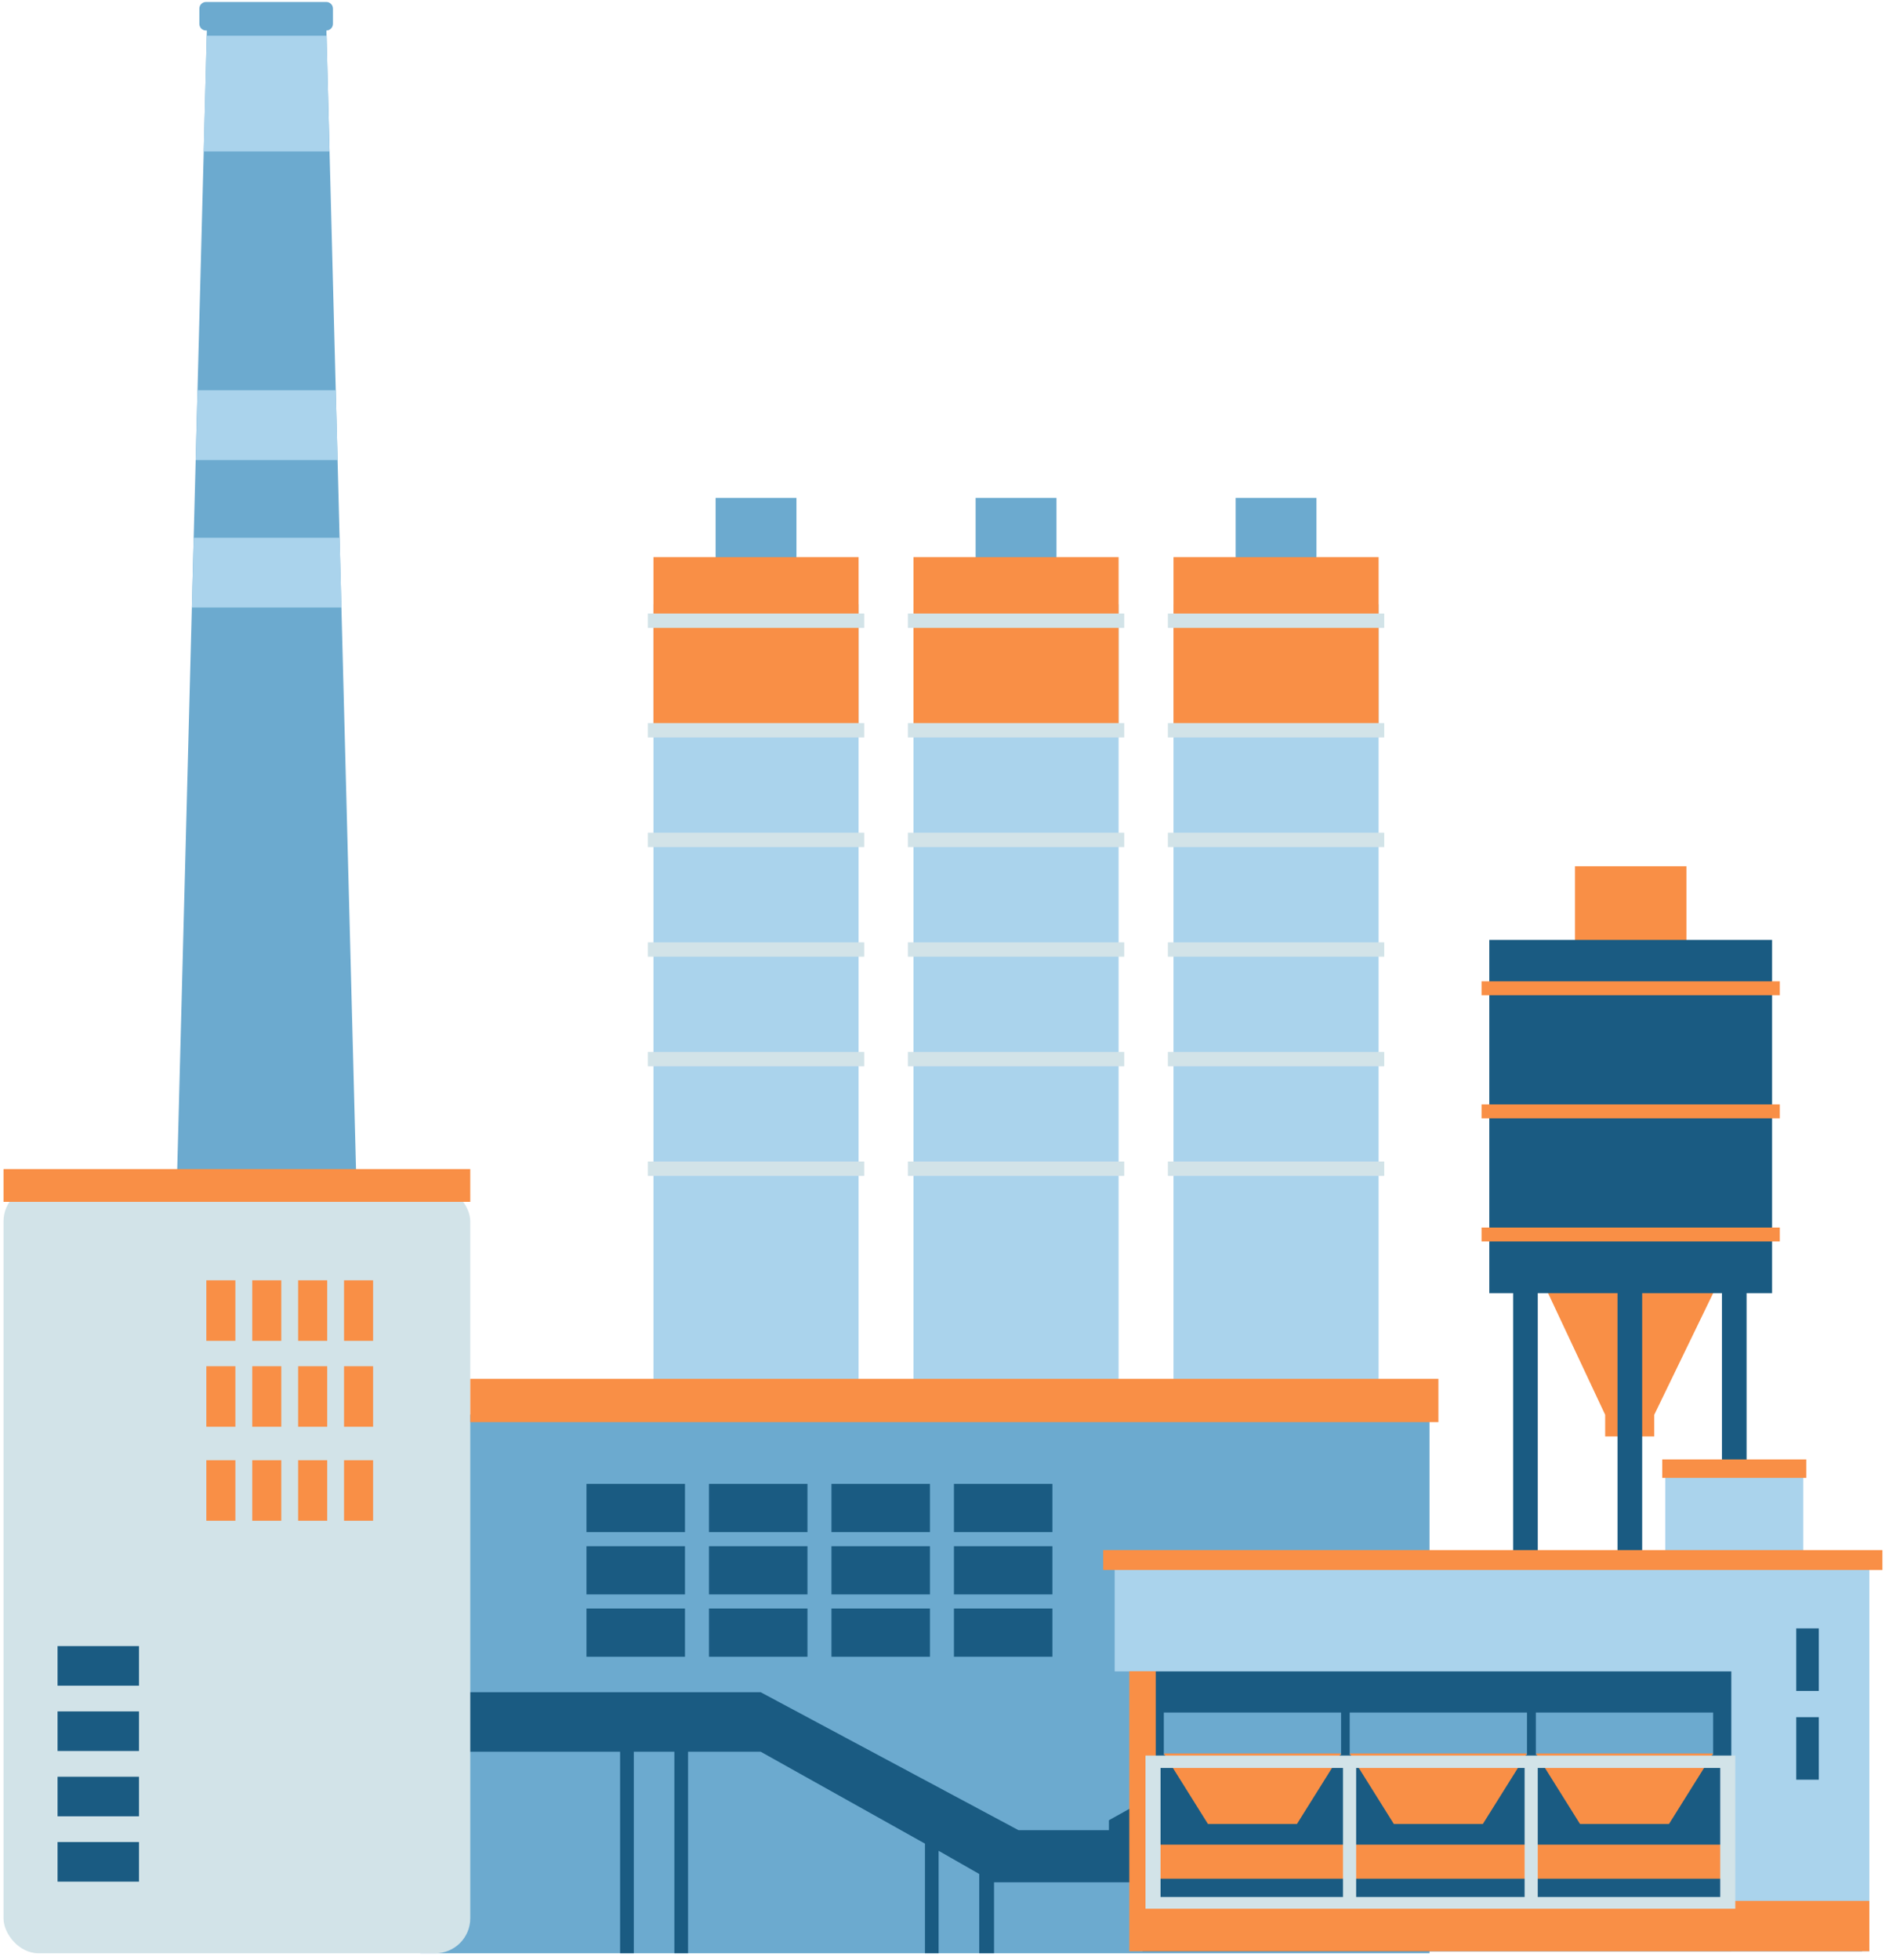 <svg width="162" height="168" viewBox="0 0 162 168" fill="none" xmlns="http://www.w3.org/2000/svg">
<path d="M122.595 167.452H36.05V121.262H122.595V167.452ZM112.9 47.948H105.968V42.686H112.9V47.948ZM90.603 47.948H83.669V42.686H90.603V47.948ZM68.304 42.686H61.37V47.948H68.304L68.304 42.686ZM14.368 132.149L17.741 2.616H17.67C17.353 2.616 17.097 2.36 17.097 2.045V0.74C17.097 0.423 17.354 0.167 17.67 0.167H27.981C28.298 0.167 28.554 0.423 28.554 0.74V2.045C28.554 2.356 28.304 2.609 27.992 2.616L31.363 132.15L14.368 132.149Z" fill="#6CAACF"/>
<path d="M29.28 52.083L29.124 46.101H16.609L16.453 52.083H29.28ZM28.951 39.436L28.796 33.452H16.938L16.782 39.436H28.951ZM17.471 12.982L17.729 3.063H28.004L28.263 12.982H17.471ZM118.23 51.799H100.639V121.059H118.23V51.799ZM95.931 51.799H78.34V121.059H95.931V51.799ZM73.632 121.059H56.041V51.799H73.632V121.059Z" fill="#AAD3EC"/>
<path d="M118.23 47.761H100.639V62.687H118.23V47.761ZM95.931 47.761H78.341V62.687H95.931V47.761ZM73.632 62.687H56.041V47.761H73.632V62.687ZM144.627 74.261H135.068V81.037H144.627V74.261ZM141.867 121.288V123.14H137.659V121.288L132.312 109.899H147.384L141.867 121.288Z" fill="#F98F46"/>
<path d="M131.878 110.861H138.719V133.639H131.878V110.861ZM147.674 133.639H140.832V110.861H147.674V133.639ZM149.787 133.639V110.861H151.973V80.576H127.722V110.861H129.766V133.639H97.983V154.439L95.101 156.044V156.899H87.35L65.237 145.072H35.732V150.172H53.18V167.453H54.353V150.172H57.835V167.453H59.008V150.172H65.237L79.324 158.05V167.453H80.495V158.664L83.979 160.654V167.453H85.249V161.364H97.983V167.276H159.692V133.639L149.787 133.639Z" fill="#1A5B82"/>
<path d="M99.808 150.44H115.011V146.812H99.808V150.44ZM115.75 150.44H130.954V146.812H115.75V150.44ZM131.715 146.812H146.918V150.44H131.715V146.812Z" fill="#6CAACF"/>
<path d="M154.649 134.143V126.441H142.811V133.683H95.594V143.285H148.477V167.276H160.316V134.142L154.649 134.143Z" fill="#AAD3EC"/>
<path d="M58.743 131.343H50.297V127.208H58.743V131.343ZM58.743 136.686H50.297V132.552H58.743V136.686ZM58.743 142.03H50.297V137.894H58.743V142.03ZM69.247 131.343H60.803V127.208H69.247V131.343ZM69.247 136.686H60.803V132.552H69.247V136.686ZM69.247 142.03H60.803V137.894H69.247V142.03ZM79.751 131.343H71.306V127.208H79.751L79.751 131.343ZM79.751 136.686H71.306V132.552H79.751L79.751 136.686ZM79.751 142.03H71.306V137.894H79.751L79.751 142.03ZM90.254 131.343H81.81V127.208H90.254V131.343ZM90.254 136.686H81.81V132.552H90.254V136.686ZM90.254 137.894H81.81V142.029H90.254V137.894ZM154.045 152.57H155.98V147.209H154.045V152.57ZM154.045 139.598H155.98V144.959H154.045V139.598Z" fill="#1A5B82"/>
<rect x="0.302" y="101.707" width="40.027" height="65.745" rx="3" fill="#D2E3E8"/>
<path d="M20.187 130.367H17.696V125.181H20.187V130.367ZM24.123 130.367H21.633V125.181H24.123V130.367ZM28.06 130.367H25.569V125.181H28.06V130.367ZM31.997 130.367H29.505V125.181H31.997V130.367ZM20.186 122.311H17.696V117.123H20.186V122.311ZM24.123 122.311H21.633V117.123H24.123V122.311ZM28.06 122.311H25.569V117.123H28.06V122.311ZM31.997 122.311H29.505V117.123H31.997V122.311ZM20.186 114.947H17.696V109.759H20.186V114.947ZM24.123 114.947H21.633V109.759H24.123V114.947ZM28.06 114.947H25.569V109.759H28.06V114.947ZM31.997 114.947H29.505V109.759H31.997V114.947ZM40.329 100.226H0.302V103.03H40.33L40.329 100.226ZM146.918 150.317H131.715L135.5 156.365H143.133L146.918 150.317ZM130.954 150.317H115.75L119.536 156.365H127.169L130.954 150.317ZM94.607 132.887V134.59H161.437V132.887H94.607ZM115.011 150.317H99.808L103.593 156.365H111.226L115.011 150.317ZM154.907 125.111H142.554V126.695H154.907V125.111ZM99.118 161.058H148.477V158.139H99.118V143.272H96.848V167.276H160.316V162.959H99.118V161.058ZM123.356 121.915H40.33V118.205H123.356V121.915ZM152.636 84.128H127.058V85.321H152.636V84.128ZM152.636 94.682H127.058V95.876H152.636V94.682ZM152.636 106.429H127.058V105.236H152.636V106.429Z" fill="#F98F46"/>
<path d="M147.525 151.562H131.877V162.624H147.525V151.562ZM99.528 162.624H115.175V151.562H99.528V162.624ZM116.303 151.562V162.624H130.75V151.562H116.303ZM148.818 150.5V163.629H98.235V150.5H148.818ZM118.712 52.596H100.158V53.827H118.712V52.596ZM118.712 61.99H100.158V63.223H118.712V61.99ZM118.712 71.387H100.158V72.619H118.712V71.387ZM118.712 99.574H100.158V100.807H118.712V99.574ZM118.712 90.179H100.158V91.411H118.712V90.179ZM118.712 80.783H100.158V82.014H118.712V80.783ZM96.413 52.595H77.859V53.827H96.413L96.413 52.595ZM96.413 61.99H77.859V63.223H96.413L96.413 61.99ZM96.413 71.387H77.859V72.619H96.413L96.413 71.387ZM96.413 99.574H77.859V100.807H96.413L96.413 99.574ZM96.413 90.179H77.859V91.411H96.413L96.413 90.179ZM96.413 80.783H77.859V82.014H96.413L96.413 80.783ZM74.114 52.595H55.56V53.827H74.114V52.595ZM74.114 61.99H55.56V63.223H74.114V61.99ZM74.114 71.387H55.56V72.619H74.114V71.387ZM74.114 99.574H55.56V100.807H74.114V99.574ZM74.114 90.179H55.56V91.411H74.114V90.179ZM74.114 82.014H55.56V80.783H74.114V82.014Z" fill="#D2E3E8"/>
<path d="M11.919 157.914H4.936V161.308H11.919V157.914ZM11.919 152.316H4.936V155.708H11.919V152.316ZM11.919 146.716H4.936V150.109H11.919V146.716ZM11.919 144.511H4.936V141.116H11.919V144.511Z" fill="#1A5B82"/>
</svg>
